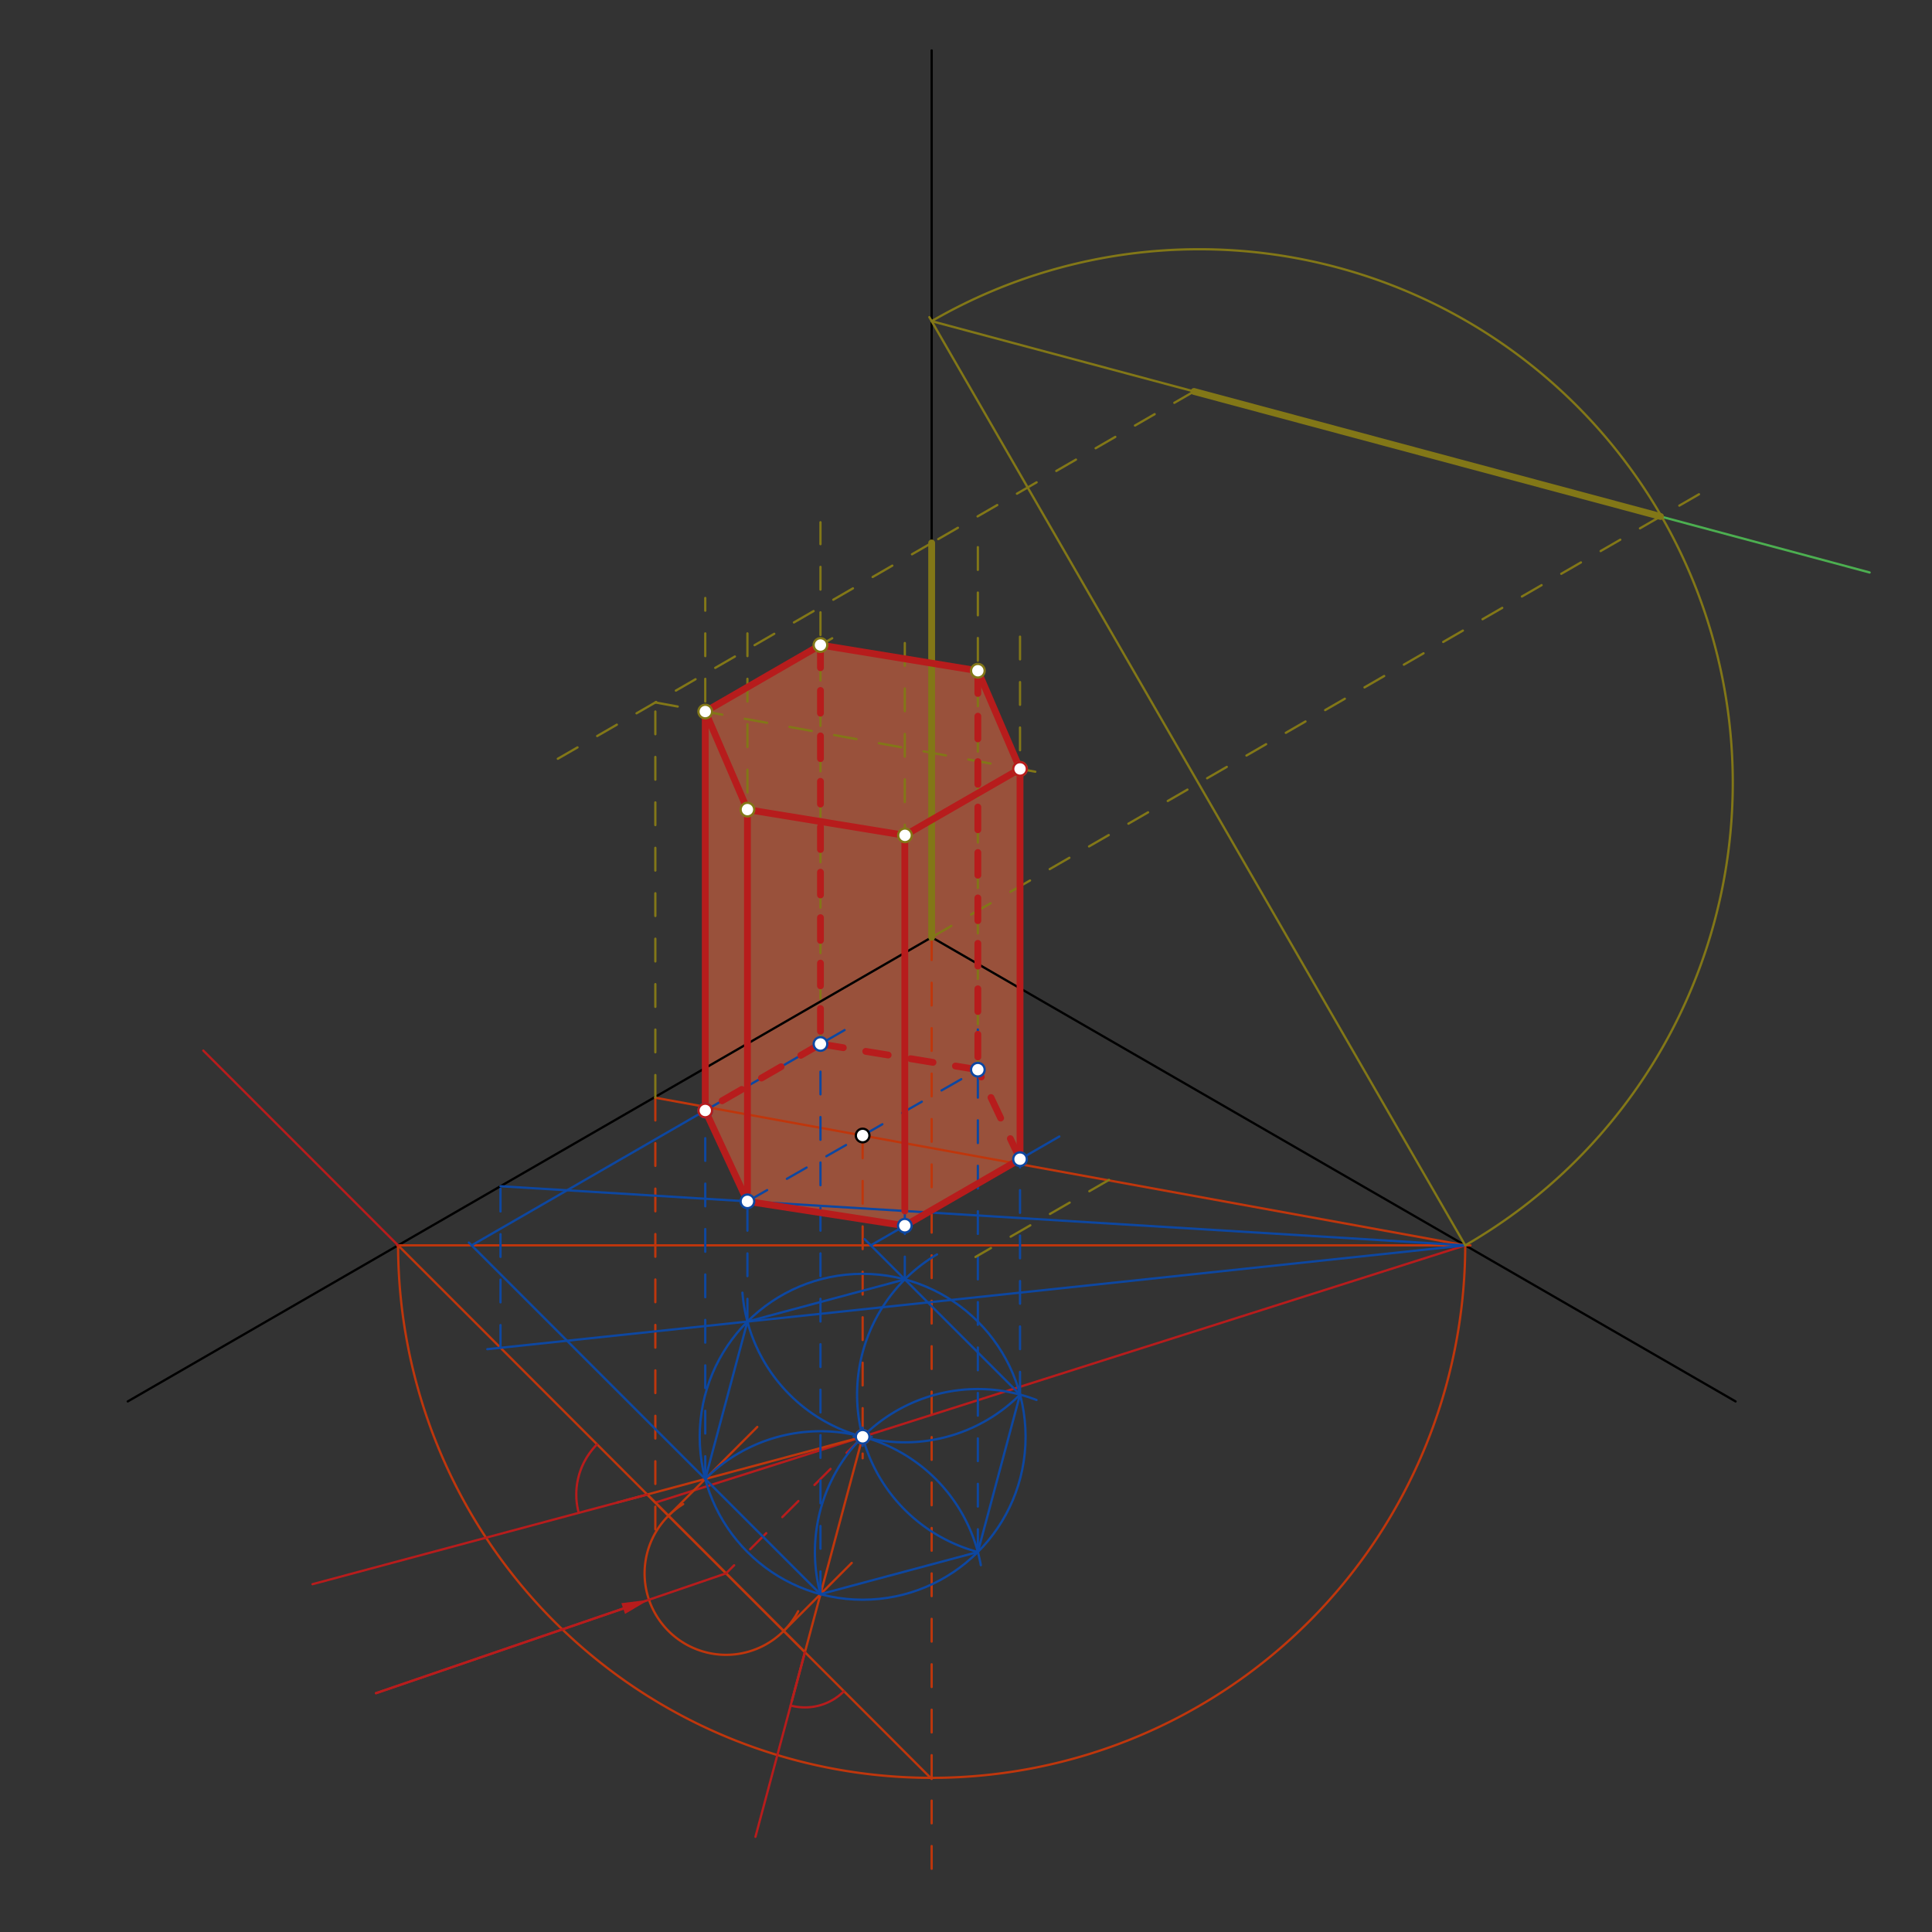 <svg xmlns="http://www.w3.org/2000/svg" class="svg--1it" height="100%" preserveAspectRatio="xMidYMid meet" viewBox="0 0 850.394 850.394" width="100%"><rect x="0" y="0" width="850.394" height="850.394" fill="#333333" stroke="none"/><defs><marker id="marker-arrow" markerHeight="16" markerUnits="userSpaceOnUse" markerWidth="24" orient="auto-start-reverse" refX="24" refY="4" viewBox="0 0 24 8"><path d="M 0 0 L 24 4 L 0 8 z" stroke="inherit"></path></marker></defs><g class="aux-layer--1FB"></g><g class="main-layer--3Vd"><g class="element--2qn"><g fill="#FF7043" opacity="0.5"><path d="M 448.977 338.452 L 430.415 295.234 L 361.141 283.919 L 310.429 313.198 L 328.991 356.357 L 398.265 367.672 L 450.286 339.17 Z" stroke="none"></path></g></g><g class="element--2qn"><g fill="#FF7043" opacity="0.5"><path d="M 310.429 313.198 L 328.991 356.357 L 398.265 367.672 L 448.977 338.452 L 448.977 510.23 L 398.265 539.509 L 328.991 528.792 L 310.429 488.797 L 310.429 313.198 Z" stroke="none"></path></g></g><g class="element--2qn"><line stroke="#000000" stroke-dasharray="none" stroke-linecap="round" stroke-width="1" x1="410.081" x2="410.081" y1="412.56" y2="22.188"></line></g><g class="element--2qn"><line stroke="#000000" stroke-dasharray="none" stroke-linecap="round" stroke-width="1" x1="410.081" x2="56.234" y1="412.56" y2="616.854"></line></g><g class="element--2qn"><line stroke="#000000" stroke-dasharray="none" stroke-linecap="round" stroke-width="1" x1="410.081" x2="763.928" y1="412.56" y2="616.854"></line></g><g class="element--2qn"><line stroke="#BF360C" stroke-dasharray="10" stroke-linecap="round" stroke-width="1" x1="410.081" x2="410.081" y1="412.56" y2="822.812"></line></g><g class="element--2qn"><line stroke="#BF360C" stroke-dasharray="none" stroke-linecap="round" stroke-width="1" x1="174.804" x2="647.236" y1="548.16" y2="548.16"></line></g><g class="element--2qn"><path d="M 644.945 548.16 A 234.865 234.865 0 0 1 175.216 548.16" fill="none" stroke="#BF360C" stroke-dasharray="none" stroke-linecap="round" stroke-width="1"></path></g><g class="element--2qn"><line stroke="#BF360C" stroke-dasharray="none" stroke-linecap="round" stroke-width="1" x1="410.081" x2="175.216" y1="783.024" y2="548.16"></line></g><g class="element--2qn"><line stroke="#B71C1C" stroke-dasharray="none" stroke-linecap="round" stroke-width="1" x1="175.216" x2="89.486" y1="548.16" y2="462.43"></line></g><g class="element--2qn"><line stroke="#BF360C" stroke-dasharray="none" stroke-linecap="round" stroke-width="1" x1="644.945" x2="379.703" y1="548.16" y2="499.812"></line></g><g class="element--2qn"><line stroke="#BF360C" stroke-dasharray="none" stroke-linecap="round" stroke-width="1" x1="379.703" x2="288.458" y1="499.812" y2="483.181"></line></g><g class="element--2qn"><line stroke="#BF360C" stroke-dasharray="10" stroke-linecap="round" stroke-width="1" x1="288.458" x2="288.458" y1="483.181" y2="680.542"></line></g><g class="element--2qn"><line stroke="#B71C1C" stroke-dasharray="none" stroke-linecap="round" stroke-width="1" x1="644.945" x2="288.458" y1="548.16" y2="661.402"></line></g><g class="element--2qn"><line stroke="#BF360C" stroke-dasharray="10" stroke-linecap="round" stroke-width="1" x1="379.703" x2="379.703" y1="499.812" y2="641.875"></line></g><g class="element--2qn"><line stroke="#BF360C" stroke-dasharray="none" stroke-linecap="round" stroke-width="1" x1="379.703" x2="348.528" y1="632.417" y2="748.765"></line></g><g class="element--2qn"><line stroke="#BF360C" stroke-dasharray="none" stroke-linecap="round" stroke-width="1" x1="379.703" x2="271.606" y1="632.417" y2="661.382"></line></g><g class="element--2qn"><line stroke="#BF360C" stroke-dasharray="none" stroke-linecap="round" stroke-width="1" x1="284.881" x2="354.296" y1="657.825" y2="727.239"></line></g><g class="element--2qn"><line stroke="#B71C1C" stroke-dasharray="none" stroke-linecap="round" stroke-width="1" x1="284.881" x2="137.556" y1="657.825" y2="697.3"></line></g><g class="element--2qn"><line stroke="#B71C1C" stroke-dasharray="none" stroke-linecap="round" stroke-width="1" x1="354.296" x2="332.525" y1="727.239" y2="808.487"></line></g><g class="element--2qn"><path d="M 262.809 635.753 A 31.214 31.214 0 0 0 254.731 665.904" fill="none" stroke="#B71C1C" stroke-dasharray="none" stroke-linecap="round" stroke-width="1"></path></g><g class="element--2qn"><path d="M 371.476 744.42 A 24.297 24.297 0 0 1 348.007 750.708" fill="none" stroke="#B71C1C" stroke-dasharray="none" stroke-linecap="round" stroke-width="1"></path></g><g class="element--2qn"><line stroke="#B71C1C" stroke-dasharray="10" stroke-linecap="round" stroke-width="1" x1="379.703" x2="319.588" y1="632.417" y2="692.532"></line></g><g class="element--2qn"><path d="M 351.333 709.208 A 35.859 35.859 0 1 1 300.708 662.046" fill="none" stroke="#BF360C" stroke-dasharray="none" stroke-linecap="round" stroke-width="1"></path></g><g class="element--2qn"><line stroke="#B71C1C" stroke-dasharray="none" stroke-linecap="round" stroke-width="1" x1="319.588" x2="165.5" y1="692.532" y2="745.273"></line></g><g class="element--2qn"><line stroke="#B71C1C" stroke-dasharray="none" stroke-linecap="round" stroke-width="1" x1="165.5" x2="274.309" y1="745.273" y2="708.03"></line><path d="M285.662,704.144 l12,2.5 l0,-5 z" fill="#B71C1C" stroke="#B71C1C" stroke-width="0" transform="rotate(161.105, 285.662, 704.144)"></path></g><g class="element--2qn"><line stroke="#BF360C" stroke-dasharray="none" stroke-linecap="round" stroke-width="1" x1="294.232" x2="333.329" y1="667.176" y2="628.079"></line></g><g class="element--2qn"><line stroke="#BF360C" stroke-dasharray="none" stroke-linecap="round" stroke-width="1" x1="344.944" x2="374.898" y1="717.888" y2="687.934"></line></g><g class="element--2qn"><g class="center--1s5"><line x1="375.703" y1="632.417" x2="383.703" y2="632.417" stroke="#0D47A1" stroke-width="1" stroke-linecap="round"></line><line x1="379.703" y1="628.417" x2="379.703" y2="636.417" stroke="#0D47A1" stroke-width="1" stroke-linecap="round"></line><circle class="hit--230" cx="379.703" cy="632.417" r="4" stroke="none" fill="transparent"></circle></g><circle cx="379.703" cy="632.417" fill="none" r="71.717" stroke="#0D47A1" stroke-dasharray="none" stroke-width="1"></circle></g><g class="element--2qn"><path d="M 310.429 650.979 A 71.717 71.717 0 0 1 431.714 688.929" fill="none" stroke="#0D47A1" stroke-dasharray="none" stroke-linecap="round" stroke-width="1"></path></g><g class="element--2qn"><path d="M 361.141 701.691 A 71.717 71.717 0 0 1 456.234 616.22" fill="none" stroke="#0D47A1" stroke-dasharray="none" stroke-linecap="round" stroke-width="1"></path></g><g class="element--2qn"><path d="M 430.415 683.129 A 71.717 71.717 0 0 1 412.439 552.143" fill="none" stroke="#0D47A1" stroke-dasharray="none" stroke-linecap="round" stroke-width="1"></path></g><g class="element--2qn"><path d="M 448.977 613.855 A 71.717 71.717 0 0 1 326.786 568.984" fill="none" stroke="#0D47A1" stroke-dasharray="none" stroke-linecap="round" stroke-width="1"></path></g><g class="element--2qn"><line stroke="#0D47A1" stroke-dasharray="none" stroke-linecap="round" stroke-width="1" x1="328.991" x2="310.429" y1="581.705" y2="650.979"></line></g><g class="element--2qn"><line stroke="#0D47A1" stroke-dasharray="none" stroke-linecap="round" stroke-width="1" x1="310.429" x2="361.141" y1="650.979" y2="701.691"></line></g><g class="element--2qn"><line stroke="#0D47A1" stroke-dasharray="none" stroke-linecap="round" stroke-width="1" x1="361.141" x2="430.415" y1="701.691" y2="683.129"></line></g><g class="element--2qn"><line stroke="#0D47A1" stroke-dasharray="none" stroke-linecap="round" stroke-width="1" x1="430.415" x2="448.977" y1="683.129" y2="613.855"></line></g><g class="element--2qn"><line stroke="#0D47A1" stroke-dasharray="none" stroke-linecap="round" stroke-width="1" x1="448.977" x2="398.265" y1="613.855" y2="563.144"></line></g><g class="element--2qn"><line stroke="#0D47A1" stroke-dasharray="none" stroke-linecap="round" stroke-width="1" x1="398.265" x2="328.991" y1="563.144" y2="581.705"></line></g><g class="element--2qn"><line stroke="#0D47A1" stroke-dasharray="10" stroke-linecap="round" stroke-width="1" x1="310.429" x2="310.429" y1="650.979" y2="474.75"></line></g><g class="element--2qn"><line stroke="#0D47A1" stroke-dasharray="10" stroke-linecap="round" stroke-width="1" x1="328.991" x2="328.991" y1="581.705" y2="466.179"></line></g><g class="element--2qn"><line stroke="#0D47A1" stroke-dasharray="10" stroke-linecap="round" stroke-width="1" x1="361.141" x2="361.141" y1="701.691" y2="448.464"></line></g><g class="element--2qn"><line stroke="#0D47A1" stroke-dasharray="10" stroke-linecap="round" stroke-width="1" x1="430.415" x2="430.415" y1="683.129" y2="439.321"></line></g><g class="element--2qn"><line stroke="#0D47A1" stroke-dasharray="10" stroke-linecap="round" stroke-width="1" x1="448.977" x2="448.977" y1="613.855" y2="446.406"></line></g><g class="element--2qn"><line stroke="#0D47A1" stroke-dasharray="none" stroke-linecap="round" stroke-width="1" x1="310.429" x2="206.394" y1="650.979" y2="546.944"></line></g><g class="element--2qn"><line stroke="#0D47A1" stroke-dasharray="none" stroke-linecap="round" stroke-width="1" x1="207.61" x2="371.758" y1="548.16" y2="453.389"></line></g><g class="element--2qn"><line stroke="#0D47A1" stroke-dasharray="none" stroke-linecap="round" stroke-width="1" x1="398.265" x2="380.514" y1="563.144" y2="545.392"></line></g><g class="element--2qn"><line stroke="#0D47A1" stroke-dasharray="none" stroke-linecap="round" stroke-width="1" x1="383.281" x2="466.273" y1="548.16" y2="500.245"></line></g><g class="element--2qn"><line stroke="#0D47A1" stroke-dasharray="10" stroke-linecap="round" stroke-width="1" x1="398.265" x2="398.265" y1="563.144" y2="520.906"></line></g><g class="element--2qn"><line stroke="#0D47A1" stroke-dasharray="none" stroke-linecap="round" stroke-width="1" x1="644.945" x2="328.991" y1="548.16" y2="581.705"></line></g><g class="element--2qn"><line stroke="#0D47A1" stroke-dasharray="none" stroke-linecap="round" stroke-width="1" x1="328.991" x2="214.495" y1="581.705" y2="593.862"></line></g><g class="element--2qn"><line stroke="#0D47A1" stroke-dasharray="10" stroke-linecap="round" stroke-width="1" x1="220.301" x2="220.301" y1="593.245" y2="521.699"></line></g><g class="element--2qn"><line stroke="#0D47A1" stroke-dasharray="none" stroke-linecap="round" stroke-width="1" x1="644.945" x2="220.301" y1="548.16" y2="522.13"></line></g><g class="element--2qn"><line stroke="#0D47A1" stroke-dasharray="10" stroke-linecap="round" stroke-width="1" x1="328.991" x2="379.703" y1="528.792" y2="499.813"></line></g><g class="element--2qn"><line stroke="#0D47A1" stroke-dasharray="10" stroke-linecap="round" stroke-width="1" x1="379.703" x2="430.821" y1="499.813" y2="470.601"></line></g><g class="element--2qn"><line stroke="#B71C1C" stroke-dasharray="none" stroke-linecap="round" stroke-width="3" x1="310.429" x2="328.991" y1="488.797" y2="528.792"></line></g><g class="element--2qn"><line stroke="#B71C1C" stroke-dasharray="none" stroke-linecap="round" stroke-width="3" x1="328.991" x2="398.265" y1="528.792" y2="539.509"></line></g><g class="element--2qn"><line stroke="#B71C1C" stroke-dasharray="none" stroke-linecap="round" stroke-width="3" x1="398.265" x2="448.977" y1="539.509" y2="510.23"></line></g><g class="element--2qn"><line stroke="#B71C1C" stroke-dasharray="10" stroke-linecap="round" stroke-width="3" x1="448.977" x2="430.415" y1="510.23" y2="470.833"></line></g><g class="element--2qn"><line stroke="#B71C1C" stroke-dasharray="10" stroke-linecap="round" stroke-width="3" x1="430.415" x2="361.141" y1="470.833" y2="459.518"></line></g><g class="element--2qn"><line stroke="#B71C1C" stroke-dasharray="10" stroke-linecap="round" stroke-width="3" x1="361.141" x2="310.429" y1="459.518" y2="488.797"></line></g><g class="element--2qn"><line stroke="#827717" stroke-dasharray="10" stroke-linecap="round" stroke-width="1" x1="410.081" x2="748.125" y1="412.56" y2="217.39"></line></g><g class="element--2qn"><line stroke="#827717" stroke-dasharray="none" stroke-linecap="round" stroke-width="1" x1="644.945" x2="409.058" y1="548.16" y2="139.591"></line></g><g class="element--2qn"><path d="M 644.945 548.16 A 234.865 234.865 0 1 0 410.081 141.362" fill="none" stroke="#827717" stroke-dasharray="none" stroke-linecap="round" stroke-width="1"></path></g><g class="element--2qn"><line stroke="#827717" stroke-dasharray="none" stroke-linecap="round" stroke-width="1" x1="410.081" x2="730.912" y1="141.362" y2="227.329"></line></g><g class="element--2qn"><line stroke="#4CAF50" stroke-dasharray="none" stroke-linecap="round" stroke-width="1" x1="730.912" x2="822.934" y1="227.329" y2="251.986"></line></g><g class="element--2qn"><line stroke="#827717" stroke-dasharray="none" stroke-linecap="round" stroke-width="3" x1="730.912" x2="525.558" y1="227.329" y2="172.304"></line></g><g class="element--2qn"><line stroke="#827717" stroke-dasharray="10" stroke-linecap="round" stroke-width="1" x1="525.558" x2="409.987" y1="172.304" y2="239.028"></line></g><g class="element--2qn"><line stroke="#827717" stroke-dasharray="none" stroke-linecap="round" stroke-width="3" x1="410.081" x2="410.081" y1="412.56" y2="238.975"></line></g><g class="element--2qn"><line stroke="#827717" stroke-dasharray="10" stroke-linecap="round" stroke-width="1" x1="310.429" x2="310.429" y1="488.797" y2="263.208"></line></g><g class="element--2qn"><line stroke="#827717" stroke-dasharray="10" stroke-linecap="round" stroke-width="1" x1="328.991" x2="328.991" y1="528.792" y2="275.875"></line></g><g class="element--2qn"><line stroke="#827717" stroke-dasharray="10" stroke-linecap="round" stroke-width="1" x1="398.265" x2="398.265" y1="533.038" y2="281.208"></line></g><g class="element--2qn"><line stroke="#827717" stroke-dasharray="10" stroke-linecap="round" stroke-width="1" x1="448.977" x2="448.977" y1="510.23" y2="270.542"></line></g><g class="element--2qn"><line stroke="#827717" stroke-dasharray="10" stroke-linecap="round" stroke-width="1" x1="430.415" x2="430.415" y1="470.833" y2="239.875"></line></g><g class="element--2qn"><line stroke="#827717" stroke-dasharray="10" stroke-linecap="round" stroke-width="1" x1="361.141" x2="361.141" y1="459.518" y2="229.875"></line></g><g class="element--2qn"><line stroke="#827717" stroke-dasharray="10" stroke-linecap="round" stroke-width="1" x1="410.081" x2="244.582" y1="238.975" y2="334.525"></line></g><g class="element--2qn"><line stroke="#827717" stroke-dasharray="10" stroke-linecap="round" stroke-width="1" x1="288.458" x2="288.458" y1="483.181" y2="308.697"></line></g><g class="element--2qn"><line stroke="#827717" stroke-dasharray="10" stroke-linecap="round" stroke-width="1" x1="488.146" x2="429.373" y1="519.333" y2="553.265"></line></g><g class="element--2qn"><line stroke="#827717" stroke-dasharray="10" stroke-linecap="round" stroke-width="1" x1="288.458" x2="459.836" y1="309.193" y2="340.431"></line></g><g class="element--2qn"><line stroke="#827717" stroke-dasharray="10" stroke-linecap="round" stroke-width="1" x1="448.977" x2="398.344" y1="338.452" y2="367.685"></line></g><g class="element--2qn"><line stroke="#827717" stroke-dasharray="10" stroke-linecap="round" stroke-width="1" x1="310.429" x2="366.305" y1="313.198" y2="280.938"></line></g><g class="element--2qn"><line stroke="#827717" stroke-dasharray="10" stroke-linecap="round" stroke-width="1" x1="361.141" x2="430.43" y1="283.919" y2="295.236"></line></g><g class="element--2qn"><line stroke="#827717" stroke-dasharray="10" stroke-linecap="round" stroke-width="1" x1="398.344" x2="328.967" y1="367.685" y2="356.353"></line></g><g class="element--2qn"><line stroke="#B71C1C" stroke-dasharray="none" stroke-linecap="round" stroke-width="3" x1="448.977" x2="398.265" y1="338.452" y2="367.672"></line></g><g class="element--2qn"><line stroke="#B71C1C" stroke-dasharray="none" stroke-linecap="round" stroke-width="3" x1="398.265" x2="328.991" y1="367.672" y2="356.357"></line></g><g class="element--2qn"><line stroke="#B71C1C" stroke-dasharray="none" stroke-linecap="round" stroke-width="3" x1="328.991" x2="310.429" y1="356.357" y2="313.198"></line></g><g class="element--2qn"><line stroke="#B71C1C" stroke-dasharray="none" stroke-linecap="round" stroke-width="3" x1="448.977" x2="430.415" y1="338.452" y2="295.234"></line></g><g class="element--2qn"><line stroke="#B71C1C" stroke-dasharray="none" stroke-linecap="round" stroke-width="3" x1="430.415" x2="361.141" y1="295.234" y2="283.919"></line></g><g class="element--2qn"><line stroke="#B71C1C" stroke-dasharray="none" stroke-linecap="round" stroke-width="3" x1="361.141" x2="310.429" y1="283.919" y2="313.198"></line></g><g class="element--2qn"><line stroke="#B71C1C" stroke-dasharray="10" stroke-linecap="round" stroke-width="3" x1="361.141" x2="361.141" y1="283.919" y2="459.518"></line></g><g class="element--2qn"><line stroke="#B71C1C" stroke-dasharray="10" stroke-linecap="round" stroke-width="3" x1="430.415" x2="430.415" y1="295.234" y2="470.833"></line></g><g class="element--2qn"><line stroke="#B71C1C" stroke-dasharray="none" stroke-linecap="round" stroke-width="3" x1="310.429" x2="310.429" y1="313.198" y2="488.797"></line></g><g class="element--2qn"><line stroke="#B71C1C" stroke-dasharray="none" stroke-linecap="round" stroke-width="3" x1="328.991" x2="328.991" y1="356.357" y2="528.792"></line></g><g class="element--2qn"><line stroke="#B71C1C" stroke-dasharray="none" stroke-linecap="round" stroke-width="3" x1="398.265" x2="398.265" y1="367.672" y2="533.038"></line></g><g class="element--2qn"><line stroke="#B71C1C" stroke-dasharray="none" stroke-linecap="round" stroke-width="3" x1="448.977" x2="448.977" y1="338.452" y2="510.23"></line></g><g class="element--2qn"><circle cx="379.703" cy="499.812" r="3" stroke="#000000" stroke-width="1" fill="#ffffff"></circle>}</g><g class="element--2qn"><circle cx="379.703" cy="632.417" r="3" stroke="#BF360C" stroke-width="1" fill="#ffffff"></circle>}</g><g class="element--2qn"><circle cx="379.703" cy="632.417" r="3" stroke="#0D47A1" stroke-width="1" fill="#ffffff"></circle>}</g><g class="element--2qn"><circle cx="310.429" cy="488.797" r="3" stroke="#0D47A1" stroke-width="1" fill="#ffffff"></circle>}</g><g class="element--2qn"><circle cx="361.141" cy="459.518" r="3" stroke="#0D47A1" stroke-width="1" fill="#ffffff"></circle>}</g><g class="element--2qn"><circle cx="448.977" cy="510.23" r="3" stroke="#0D47A1" stroke-width="1" fill="#ffffff"></circle>}</g><g class="element--2qn"><circle cx="398.265" cy="539.509" r="3" stroke="#0D47A1" stroke-width="1" fill="#ffffff"></circle>}</g><g class="element--2qn"><circle cx="328.991" cy="528.792" r="3" stroke="#0D47A1" stroke-width="1" fill="#ffffff"></circle>}</g><g class="element--2qn"><circle cx="430.415" cy="470.833" r="3" stroke="#0D47A1" stroke-width="1" fill="#ffffff"></circle>}</g><g class="element--2qn"><circle cx="310.429" cy="488.797" r="3" stroke="#B71C1C" stroke-width="1" fill="#ffffff"></circle>}</g><g class="element--2qn"><circle cx="310.429" cy="313.198" r="3" stroke="#827717" stroke-width="1" fill="#ffffff"></circle>}</g><g class="element--2qn"><circle cx="448.977" cy="338.452" r="3" stroke="#827717" stroke-width="1" fill="#ffffff"></circle>}</g><g class="element--2qn"><circle cx="398.344" cy="367.685" r="3" stroke="#827717" stroke-width="1" fill="#ffffff"></circle>}</g><g class="element--2qn"><circle cx="361.141" cy="283.919" r="3" stroke="#827717" stroke-width="1" fill="#ffffff"></circle>}</g><g class="element--2qn"><circle cx="430.415" cy="295.234" r="3" stroke="#827717" stroke-width="1" fill="#ffffff"></circle>}</g><g class="element--2qn"><circle cx="328.991" cy="356.357" r="3" stroke="#827717" stroke-width="1" fill="#ffffff"></circle>}</g><g class="element--2qn"><circle cx="448.977" cy="338.452" r="3" stroke="#B71C1C" stroke-width="1" fill="#ffffff"></circle>}</g></g><g class="snaps-layer--2PT"></g><g class="temp-layer--rAP"></g></svg>
